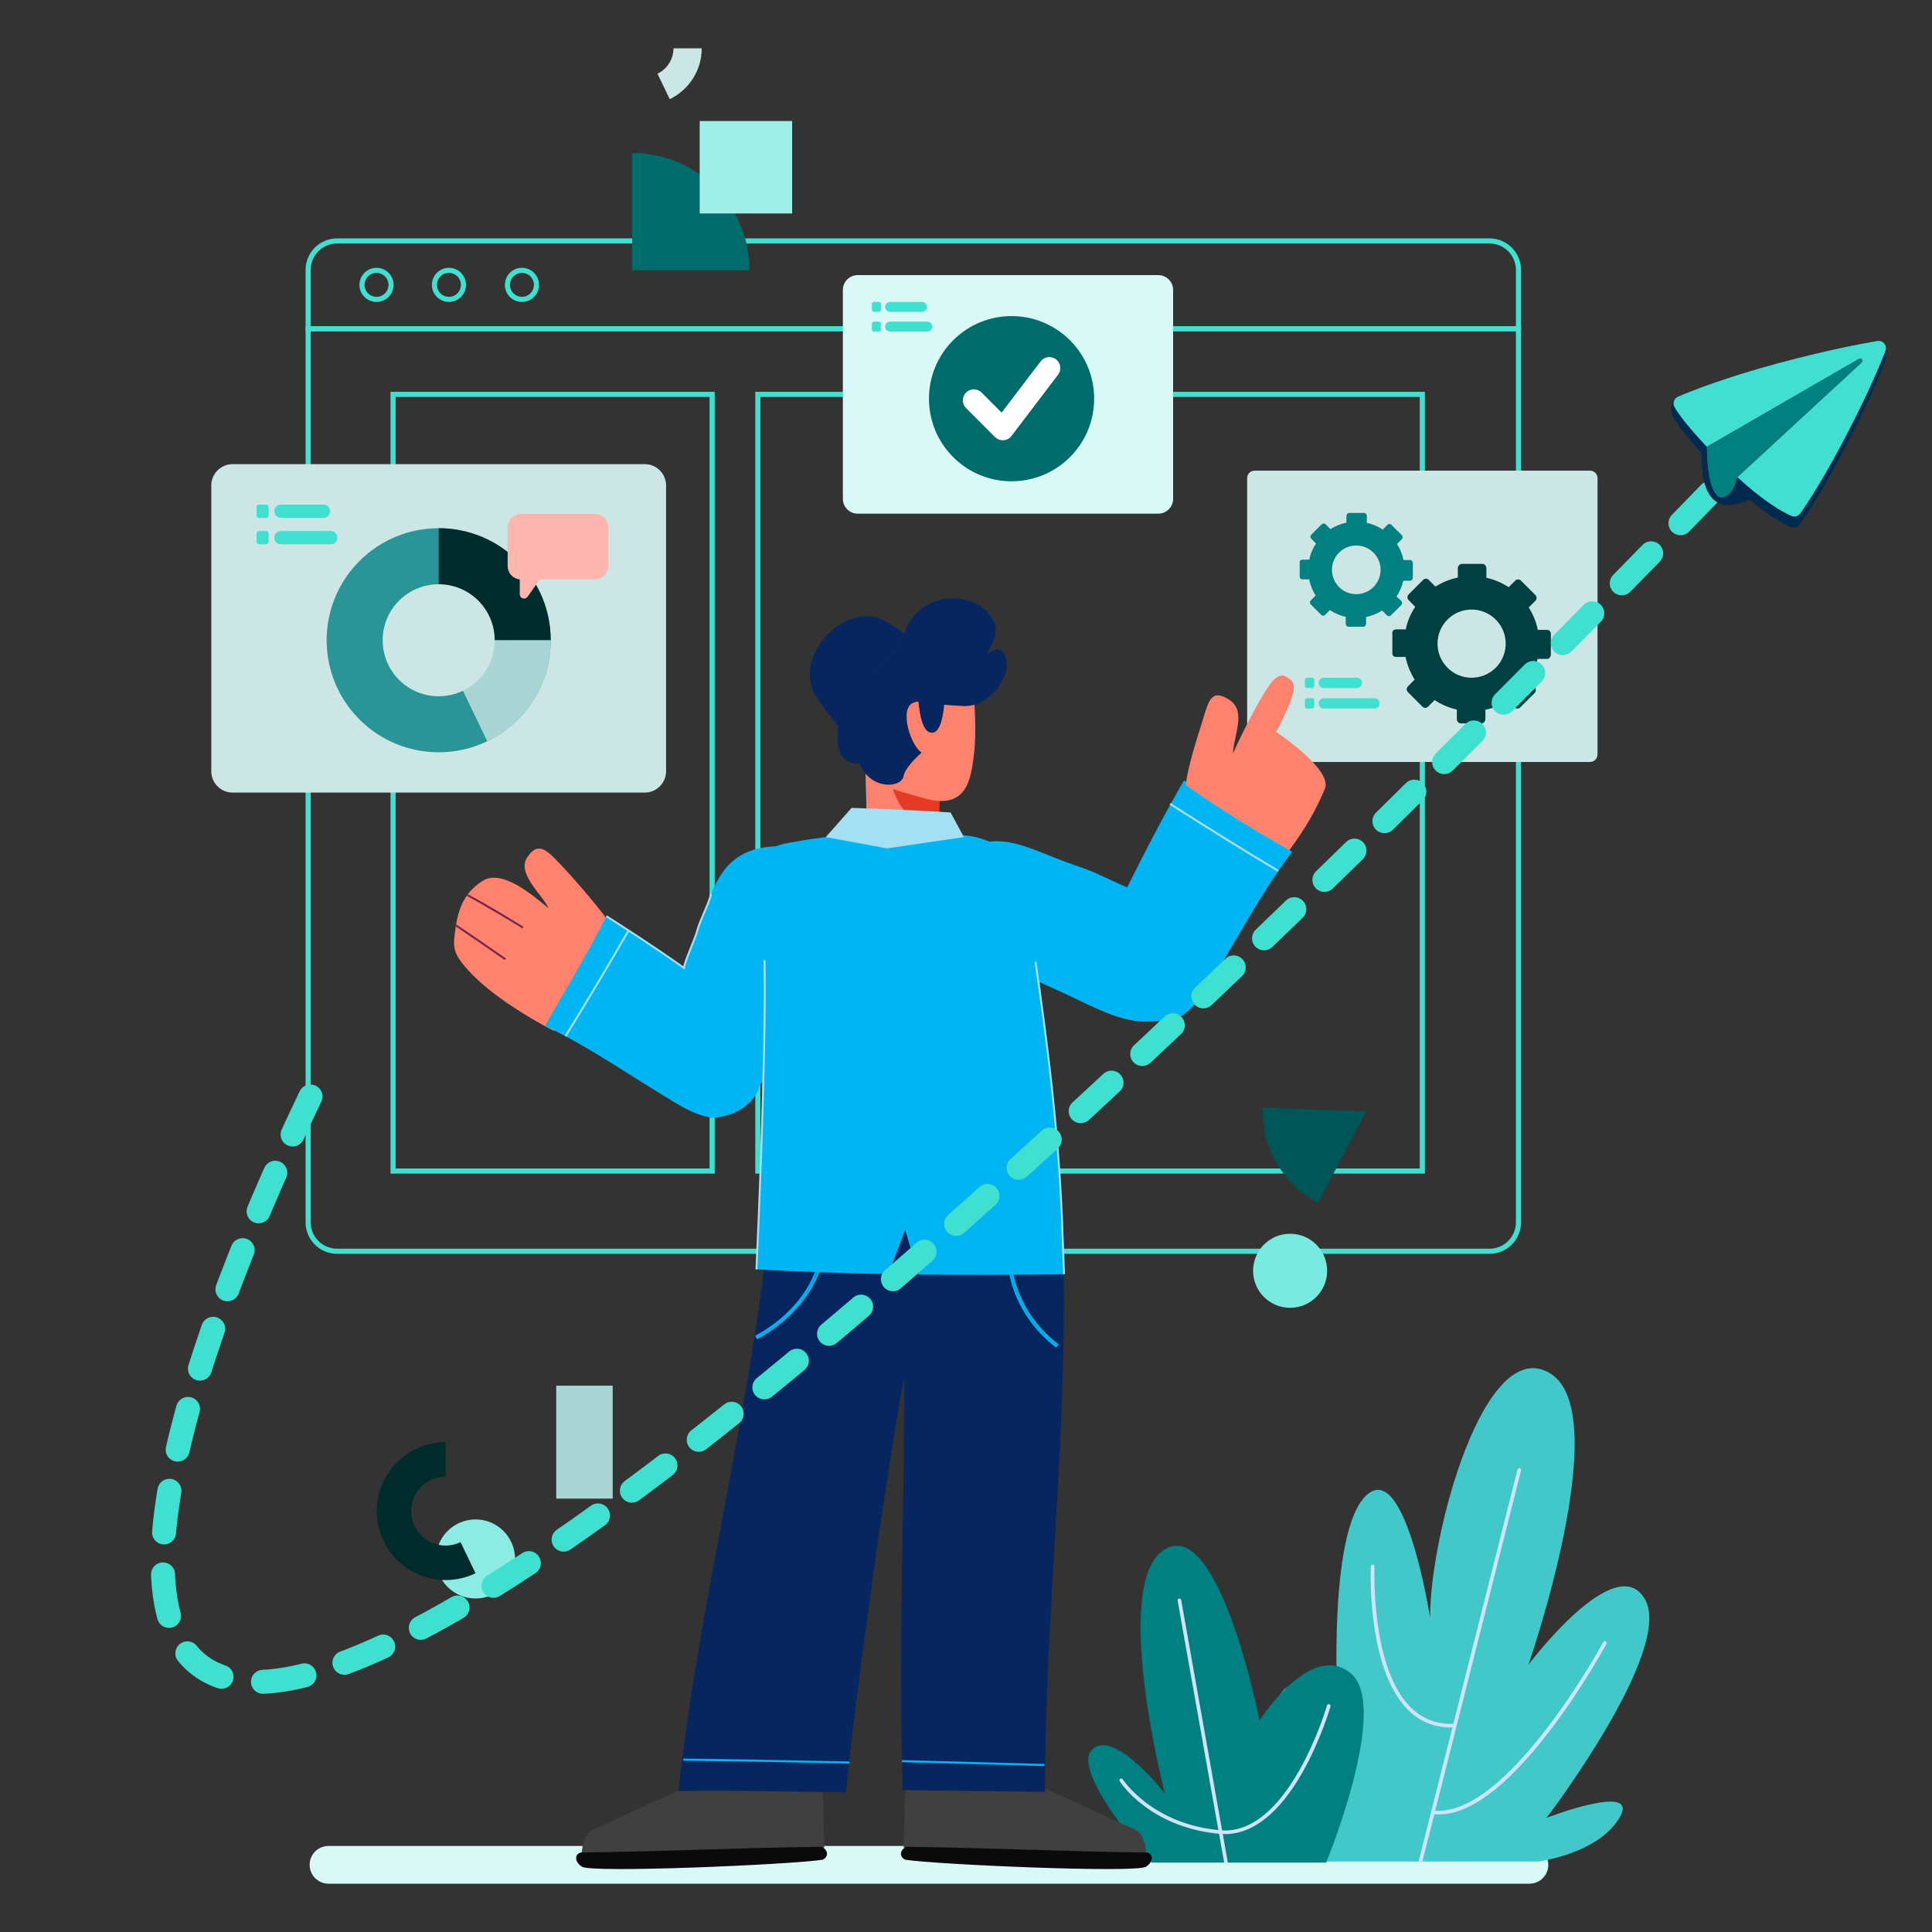 <svg width="644" height="644" viewBox="0 0 644 644" fill="none" xmlns="http://www.w3.org/2000/svg">
<rect x="0" y="0" width="644" height="644" fill="#333333" stroke="none"/>
<path d="M509.811 615.319H109.506C106.032 615.319 103.216 618.136 103.216 621.61C103.216 625.084 106.032 627.9 109.506 627.9H509.811C513.285 627.9 516.102 625.084 516.102 621.61C516.102 618.136 513.285 615.319 509.811 615.319Z" fill="#D9F9F6"/>
<path d="M238.233 391.2H130.17V130.607H238.233V391.2ZM131.878 389.491H236.525V132.316H131.878V389.491Z" fill="#3FE0D0"/>
<path d="M474.966 391.2H251.754V130.607H474.966V391.2ZM253.462 389.491H473.257V132.316H253.462V389.491Z" fill="#3FE0D0"/>
<path d="M496.511 417.947H112.367C109.581 417.944 106.91 416.836 104.94 414.866C102.971 412.896 101.863 410.225 101.859 407.44V108.741H507.018V407.44C507.015 410.225 505.907 412.896 503.937 414.866C501.967 416.836 499.297 417.944 496.511 417.947ZM103.568 110.45V407.44C103.571 409.772 104.498 412.009 106.148 413.658C107.797 415.308 110.034 416.235 112.367 416.238H496.511C498.844 416.235 501.08 415.308 502.729 413.658C504.379 412.009 505.307 409.772 505.309 407.44V110.45H103.568Z" fill="#3FE0D0"/>
<path d="M507.018 110.45H101.859V89.968C101.862 87.182 102.97 84.511 104.94 82.542C106.91 80.572 109.581 79.464 112.367 79.461H496.511C499.297 79.464 501.967 80.572 503.937 82.542C505.907 84.511 507.015 87.182 507.018 89.968V110.45ZM103.568 108.741H505.309V89.968C505.307 87.635 504.379 85.399 502.729 83.749C501.08 82.1 498.844 81.172 496.511 81.169H112.367C110.034 81.172 107.797 82.1 106.148 83.749C104.498 85.399 103.571 87.635 103.568 89.968L103.568 108.741Z" fill="#3FE0D0"/>
<path d="M530.013 156.885H418.209C416.833 156.885 415.717 158.001 415.717 159.377V251.502C415.717 252.878 416.833 253.994 418.209 253.994H530.013C531.389 253.994 532.505 252.878 532.505 251.502V159.377C532.505 158.001 531.389 156.885 530.013 156.885Z" fill="#CCE6E6"/>
<path d="M515.709 209.954H512.589C512.067 207.295 511.04 204.761 509.562 202.489L511.819 200.235C511.941 200.114 512.037 199.969 512.103 199.81C512.169 199.651 512.203 199.481 512.203 199.308C512.203 199.136 512.169 198.966 512.103 198.807C512.037 198.648 511.941 198.503 511.819 198.382L506.958 193.522C506.837 193.401 506.692 193.304 506.533 193.238C506.374 193.172 506.203 193.138 506.031 193.138C505.858 193.138 505.688 193.172 505.529 193.238C505.37 193.304 505.225 193.401 505.103 193.522L502.891 195.729C500.624 194.241 498.107 193.176 495.461 192.585V189.394C495.461 188.669 494.885 187.964 494.16 187.964H487.287C486.563 187.964 485.943 188.669 485.943 189.394V192.514C483.295 193.065 480.769 194.091 478.486 195.541L476.238 193.285C476.117 193.164 475.972 193.067 475.813 193.001C475.655 192.935 475.484 192.901 475.312 192.901C475.14 192.901 474.97 192.935 474.811 193.001C474.652 193.067 474.508 193.164 474.387 193.285L469.528 198.146C469.282 198.392 469.144 198.726 469.145 199.074C469.145 199.422 469.283 199.755 469.529 200.001L471.736 202.287C470.243 204.555 469.18 206.837 468.593 209.791H465.401C464.677 209.791 464.118 210.22 464.118 210.944V217.817C464.118 218.541 464.676 218.98 465.401 218.98H468.521C469.072 221.656 470.097 224.212 471.548 226.527L469.292 228.821C469.045 229.071 468.907 229.407 468.907 229.758C468.907 230.109 469.045 230.445 469.292 230.695L474.152 235.565C474.273 235.687 474.418 235.784 474.577 235.85C474.736 235.916 474.906 235.951 475.078 235.951C475.251 235.952 475.421 235.918 475.581 235.853C475.74 235.787 475.885 235.691 476.007 235.569L478.202 233.365C480.463 234.854 482.974 235.92 485.615 236.511V239.703C485.615 240.427 486.225 241.133 486.95 241.133H493.823C494.548 241.133 495.133 240.428 495.133 239.703V236.583C497.786 236.032 500.318 235.006 502.607 233.556L504.864 235.813C505.11 236.059 505.444 236.197 505.792 236.197C506.14 236.197 506.474 236.059 506.72 235.813L511.58 230.953C511.826 230.707 511.965 230.373 511.965 230.025C511.965 229.677 511.826 229.343 511.58 229.097L509.375 226.976C510.833 224.726 511.896 222.244 512.518 219.636H515.71C516.434 219.636 516.959 218.879 516.959 218.155V211.282C516.958 210.557 516.434 209.954 515.709 209.954ZM490.538 225.91C488.291 225.91 486.094 225.244 484.226 223.995C482.358 222.747 480.902 220.973 480.042 218.897C479.182 216.821 478.957 214.536 479.395 212.333C479.834 210.129 480.916 208.104 482.505 206.515C484.093 204.927 486.118 203.845 488.322 203.406C490.526 202.968 492.81 203.193 494.886 204.053C496.962 204.913 498.736 206.369 499.985 208.237C501.233 210.106 501.899 212.302 501.899 214.549C501.899 217.562 500.702 220.452 498.572 222.583C496.441 224.713 493.551 225.91 490.538 225.91Z" fill="#004040"/>
<path d="M470.051 186.666H467.825C467.452 184.768 466.719 182.959 465.664 181.338L467.274 179.73C467.361 179.643 467.43 179.54 467.477 179.427C467.524 179.313 467.549 179.191 467.549 179.069C467.549 178.946 467.524 178.824 467.477 178.711C467.43 178.597 467.361 178.494 467.274 178.407L463.806 174.939C463.63 174.763 463.392 174.665 463.144 174.665C462.895 174.665 462.657 174.763 462.482 174.939L460.903 176.514C459.285 175.452 457.489 174.692 455.6 174.27V171.993C455.6 171.476 455.189 170.972 454.672 170.972H449.767C449.249 170.972 448.808 171.476 448.808 171.993V174.22C446.918 174.613 445.115 175.345 443.486 176.38L441.881 174.77C441.794 174.683 441.691 174.614 441.578 174.567C441.464 174.52 441.343 174.496 441.22 174.496C441.097 174.496 440.976 174.52 440.863 174.567C440.749 174.614 440.646 174.683 440.559 174.77L437.092 178.239C436.917 178.414 436.818 178.653 436.818 178.901C436.818 179.149 436.917 179.387 437.093 179.563L438.668 181.194C437.565 182.809 436.802 184.631 436.425 186.549H434.147C433.63 186.549 433.231 186.855 433.231 187.372V192.278C433.231 192.795 433.63 193.108 434.147 193.108H436.374C436.767 195.018 437.499 196.842 438.535 198.494L436.925 200.131C436.749 200.31 436.65 200.55 436.65 200.8C436.65 201.05 436.749 201.291 436.925 201.469L440.393 204.944C440.568 205.12 440.806 205.219 441.055 205.22C441.303 205.221 441.541 205.123 441.717 204.948L443.284 203.374C444.897 204.437 446.69 205.197 448.575 205.62V207.898C448.575 208.415 449.009 208.918 449.527 208.918H454.432C454.95 208.918 455.367 208.415 455.367 207.898V205.671C457.261 205.277 459.068 204.546 460.701 203.511L462.312 205.121C462.399 205.208 462.502 205.277 462.616 205.324C462.729 205.371 462.851 205.395 462.974 205.395C463.097 205.395 463.219 205.371 463.333 205.324C463.446 205.277 463.549 205.208 463.636 205.121L467.105 201.652C467.281 201.476 467.379 201.238 467.379 200.99C467.379 200.742 467.281 200.503 467.105 200.328L465.53 198.814C466.571 197.209 467.33 195.437 467.774 193.576H470.052C470.569 193.576 470.943 193.036 470.943 192.519V187.613C470.949 187.492 470.93 187.371 470.887 187.257C470.845 187.144 470.78 187.04 470.697 186.951C470.614 186.863 470.514 186.792 470.403 186.743C470.292 186.694 470.173 186.668 470.051 186.666ZM452.088 198.053C450.484 198.053 448.917 197.578 447.583 196.687C446.25 195.796 445.211 194.53 444.597 193.048C443.983 191.566 443.823 189.936 444.135 188.363C444.448 186.79 445.22 185.346 446.354 184.212C447.488 183.078 448.933 182.305 450.506 181.992C452.079 181.68 453.709 181.84 455.191 182.454C456.672 183.068 457.939 184.107 458.83 185.44C459.721 186.774 460.196 188.341 460.196 189.945C460.196 192.095 459.342 194.158 457.821 195.678C456.301 197.199 454.238 198.053 452.088 198.053Z" fill="#008081"/>
<path d="M437.406 225.91H435.671C435.286 225.91 434.975 226.222 434.975 226.606V228.658C434.975 229.042 435.286 229.353 435.671 229.353H437.406C437.79 229.353 438.101 229.042 438.101 228.658V226.606C438.101 226.222 437.79 225.91 437.406 225.91Z" fill="#3FE0D0"/>
<path d="M437.406 232.744H435.671C435.286 232.744 434.975 233.055 434.975 233.439V235.491C434.975 235.875 435.286 236.187 435.671 236.187H437.406C437.79 236.187 438.101 235.875 438.101 235.491V233.439C438.101 233.055 437.79 232.744 437.406 232.744Z" fill="#3FE0D0"/>
<path d="M452.282 225.91H441.276C440.326 225.91 439.555 226.681 439.555 227.632V227.632C439.555 228.583 440.326 229.353 441.276 229.353H452.282C453.233 229.353 454.004 228.583 454.004 227.632V227.632C454.004 226.681 453.233 225.91 452.282 225.91Z" fill="#3FE0D0"/>
<path d="M458.158 232.743H441.276C440.326 232.743 439.555 233.514 439.555 234.465V234.465C439.555 235.416 440.326 236.186 441.276 236.186H458.158C459.108 236.186 459.879 235.416 459.879 234.465V234.465C459.879 233.514 459.108 232.743 458.158 232.743Z" fill="#3FE0D0"/>
<path d="M125.506 100.653C124.379 100.653 123.278 100.319 122.341 99.693C121.404 99.067 120.674 98.177 120.242 97.136C119.811 96.095 119.698 94.949 119.918 93.844C120.138 92.739 120.681 91.723 121.477 90.926C122.274 90.13 123.29 89.587 124.395 89.367C125.5 89.147 126.646 89.26 127.687 89.691C128.728 90.123 129.618 90.853 130.244 91.79C130.87 92.727 131.204 93.828 131.204 94.955C131.202 96.466 130.602 97.914 129.533 98.982C128.465 100.051 127.017 100.651 125.506 100.653ZM125.506 90.966C124.717 90.966 123.946 91.2 123.29 91.639C122.634 92.077 122.123 92.7 121.821 93.429C121.519 94.158 121.44 94.96 121.594 95.734C121.748 96.508 122.128 97.219 122.686 97.776C123.244 98.334 123.954 98.714 124.728 98.868C125.502 99.022 126.304 98.943 127.033 98.641C127.762 98.339 128.385 97.828 128.823 97.172C129.262 96.516 129.496 95.744 129.496 94.955C129.494 93.898 129.074 92.884 128.326 92.136C127.578 91.388 126.564 90.967 125.506 90.966Z" fill="#3FE0D0"/>
<path d="M149.649 100.653C148.523 100.653 147.421 100.319 146.484 99.693C145.547 99.067 144.817 98.177 144.385 97.136C143.954 96.095 143.841 94.949 144.061 93.844C144.281 92.739 144.824 91.723 145.62 90.926C146.417 90.13 147.433 89.587 148.538 89.367C149.643 89.147 150.789 89.26 151.83 89.691C152.871 90.123 153.761 90.853 154.387 91.79C155.013 92.727 155.347 93.828 155.347 94.955C155.346 96.466 154.745 97.914 153.677 98.982C152.608 100.051 151.16 100.651 149.649 100.653ZM149.649 90.966C148.86 90.966 148.089 91.2 147.433 91.638C146.777 92.077 146.266 92.7 145.964 93.429C145.662 94.158 145.583 94.96 145.737 95.734C145.891 96.508 146.271 97.218 146.828 97.776C147.386 98.334 148.097 98.714 148.871 98.868C149.645 99.022 150.447 98.943 151.176 98.641C151.905 98.339 152.528 97.828 152.966 97.172C153.405 96.516 153.639 95.744 153.639 94.955C153.637 93.898 153.217 92.884 152.469 92.136C151.721 91.388 150.707 90.968 149.649 90.966Z" fill="#3FE0D0"/>
<path d="M173.986 100.653C172.859 100.653 171.757 100.319 170.82 99.693C169.883 99.067 169.153 98.177 168.722 97.136C168.291 96.095 168.178 94.949 168.398 93.844C168.617 92.739 169.16 91.723 169.957 90.927C170.754 90.13 171.769 89.587 172.874 89.367C173.98 89.147 175.125 89.26 176.166 89.691C177.207 90.123 178.097 90.853 178.723 91.79C179.349 92.727 179.684 93.828 179.684 94.955C179.682 96.466 179.081 97.914 178.013 98.982C176.945 100.051 175.497 100.651 173.986 100.653ZM173.986 90.966C173.197 90.966 172.426 91.2 171.77 91.638C171.114 92.077 170.602 92.7 170.3 93.429C169.998 94.158 169.919 94.96 170.073 95.734C170.227 96.508 170.607 97.218 171.165 97.776C171.723 98.334 172.434 98.714 173.208 98.868C173.981 99.022 174.784 98.943 175.513 98.641C176.242 98.339 176.865 97.828 177.303 97.172C177.741 96.516 177.975 95.744 177.975 94.955C177.974 93.898 177.553 92.884 176.805 92.136C176.058 91.388 175.044 90.968 173.986 90.966Z" fill="#3FE0D0"/>
<path d="M214.896 154.707H77.559C73.62 154.707 70.426 157.9 70.426 161.84V257.07C70.426 261.009 73.62 264.203 77.559 264.203H214.896C218.836 264.203 222.029 261.009 222.029 257.07V161.84C222.029 157.9 218.836 154.707 214.896 154.707Z" fill="#CCE6E6"/>
<path d="M88.662 168.205H86.426C85.931 168.205 85.53 168.606 85.53 169.101V171.743C85.53 172.238 85.931 172.639 86.426 172.639H88.662C89.156 172.639 89.558 172.238 89.558 171.743V169.101C89.558 168.606 89.156 168.205 88.662 168.205Z" fill="#3FE0D0"/>
<path d="M88.662 177.006H86.426C85.931 177.006 85.53 177.407 85.53 177.902V180.545C85.53 181.039 85.931 181.441 86.426 181.441H88.662C89.156 181.441 89.558 181.039 89.558 180.545V177.902C89.558 177.407 89.156 177.006 88.662 177.006Z" fill="#3FE0D0"/>
<path d="M107.824 168.205H93.647C92.422 168.205 91.43 169.197 91.43 170.422C91.43 171.647 92.422 172.639 93.647 172.639H107.824C109.048 172.639 110.041 171.647 110.041 170.422C110.041 169.197 109.048 168.205 107.824 168.205Z" fill="#3FE0D0"/>
<path d="M110.253 177.006H93.647C92.422 177.006 91.43 177.999 91.43 179.223C91.43 180.448 92.422 181.441 93.647 181.441H110.253C111.478 181.441 112.47 180.448 112.47 179.223C112.47 177.999 111.478 177.006 110.253 177.006Z" fill="#3FE0D0"/>
<path d="M172.633 239.823C187.216 225.24 187.216 201.597 172.633 187.013C158.05 172.43 134.406 172.43 119.823 187.013C105.24 201.597 105.24 225.24 119.823 239.823C134.406 254.407 158.05 254.407 172.633 239.823Z" fill="#2A9596"/>
<path d="M146.228 176.076V213.419H183.57C183.57 192.795 166.851 176.076 146.228 176.076Z" fill="#002B2B"/>
<path d="M162.417 247.079C168.755 244.029 174.102 239.252 177.845 233.297C181.587 227.342 183.572 220.452 183.57 213.418H146.228L162.417 247.079Z" fill="#AAD5D5"/>
<path d="M159.43 226.621C166.722 219.329 166.722 207.507 159.43 200.216C152.139 192.924 140.317 192.924 133.025 200.216C125.734 207.507 125.734 219.329 133.025 226.621C140.317 233.913 152.139 233.913 159.43 226.621Z" fill="#CCE6E6"/>
<path d="M198.272 171.282H173.675C172.493 171.282 171.359 171.751 170.523 172.587C169.688 173.423 169.218 174.556 169.218 175.738V188.698C169.218 189.807 169.632 190.876 170.378 191.696C171.125 192.516 172.15 193.029 173.255 193.133V198.087C173.255 198.393 173.352 198.69 173.532 198.937C173.713 199.183 173.967 199.366 174.258 199.458C174.55 199.55 174.863 199.547 175.152 199.449C175.441 199.352 175.692 199.164 175.868 198.914L179.92 193.154H198.272C198.857 193.154 199.436 193.039 199.977 192.815C200.518 192.591 201.009 192.263 201.423 191.849C201.837 191.435 202.165 190.944 202.389 190.403C202.613 189.862 202.728 189.283 202.728 188.698V175.738C202.728 174.556 202.259 173.423 201.423 172.587C200.587 171.751 199.454 171.282 198.272 171.282Z" fill="#FFB6AE"/>
<path d="M386.107 91.709H285.888C283.165 91.709 280.958 93.916 280.958 96.639V166.284C280.958 169.007 283.165 171.214 285.888 171.214H386.107C388.83 171.214 391.037 169.007 391.037 166.284V96.639C391.037 93.916 388.83 91.709 386.107 91.709Z" fill="#D9F9F6"/>
<path d="M356.657 152.364C367.408 141.612 367.408 124.181 356.657 113.43C345.905 102.678 328.474 102.678 317.723 113.43C306.971 124.181 306.971 141.612 317.723 152.364C328.474 163.115 345.905 163.115 356.657 152.364Z" fill="#006B6B"/>
<path d="M334.255 146.758C333.284 146.758 332.352 146.372 331.665 145.685L322.015 136.035C321.675 135.694 321.405 135.291 321.221 134.846C321.037 134.402 320.942 133.925 320.942 133.444C320.942 132.963 321.037 132.487 321.221 132.043C321.405 131.598 321.675 131.194 322.015 130.854C322.355 130.514 322.759 130.244 323.203 130.06C323.647 129.876 324.124 129.781 324.605 129.781C325.086 129.781 325.562 129.876 326.006 130.06C326.451 130.244 326.855 130.514 327.195 130.854L333.88 137.539L346.859 120.48C347.15 120.096 347.514 119.773 347.93 119.53C348.345 119.287 348.805 119.128 349.282 119.063C349.759 118.997 350.245 119.027 350.711 119.149C351.177 119.272 351.614 119.485 351.997 119.777C352.381 120.068 352.703 120.433 352.945 120.849C353.187 121.265 353.345 121.725 353.409 122.203C353.474 122.68 353.443 123.166 353.32 123.631C353.196 124.097 352.982 124.533 352.689 124.916L337.171 145.313C336.854 145.729 336.452 146.072 335.992 146.32C335.532 146.568 335.024 146.714 334.502 146.749C334.42 146.755 334.337 146.758 334.255 146.758Z" fill="white"/>
<path d="M292.972 100.631H291.301C290.931 100.631 290.632 100.931 290.632 101.301V103.276C290.632 103.646 290.931 103.946 291.301 103.946H292.972C293.342 103.946 293.641 103.646 293.641 103.276V101.301C293.641 100.931 293.342 100.631 292.972 100.631Z" fill="#3FE0D0"/>
<path d="M292.972 107.209H291.301C290.931 107.209 290.632 107.509 290.632 107.879V109.854C290.632 110.224 290.931 110.524 291.301 110.524H292.972C293.342 110.524 293.641 110.224 293.641 109.854V107.879C293.641 107.509 293.342 107.209 292.972 107.209Z" fill="#3FE0D0"/>
<path d="M307.294 100.631H296.698C295.783 100.631 295.041 101.373 295.041 102.288C295.041 103.204 295.783 103.946 296.698 103.946H307.294C308.209 103.946 308.951 103.204 308.951 102.288C308.951 101.373 308.209 100.631 307.294 100.631Z" fill="#3FE0D0"/>
<path d="M309.11 107.209H296.698C295.783 107.209 295.041 107.951 295.041 108.866C295.041 109.782 295.783 110.524 296.698 110.524H309.11C310.025 110.524 310.767 109.782 310.767 108.866C310.767 107.951 310.025 107.209 309.11 107.209Z" fill="#3FE0D0"/>
<path d="M476.682 539.157C476.682 539.157 468.182 484.515 454.825 499.086C441.468 513.657 446.325 579.227 446.325 579.227C446.325 579.227 439.04 557.37 429.326 562.227C419.612 567.084 429.326 604.726 429.326 604.726C429.326 604.726 417.183 597.44 412.326 604.726C407.469 612.012 426.162 620.511 426.162 620.511H512.65C512.65 620.511 532.537 618.083 539.822 605.941C547.108 593.798 515.537 605.941 515.537 605.941C515.537 605.941 558.036 550.085 548.322 533.086C538.608 516.086 509.466 554.942 509.466 554.942C509.466 554.942 538.608 471.159 516.752 457.802C494.895 444.446 476.682 511.229 476.682 539.157Z" fill="#43C8C9"/>
<path d="M473.501 621.118C473.451 621.118 473.401 621.112 473.353 621.099C473.275 621.08 473.203 621.046 473.139 620.998C473.075 620.951 473.021 620.891 472.98 620.822C472.939 620.754 472.912 620.678 472.901 620.599C472.889 620.52 472.893 620.44 472.913 620.363L505.843 489.831C505.884 489.677 505.984 489.544 506.122 489.463C506.259 489.382 506.423 489.358 506.578 489.397C506.733 489.436 506.867 489.535 506.949 489.672C507.032 489.809 507.057 489.972 507.02 490.128L474.089 620.659C474.056 620.79 473.98 620.907 473.874 620.99C473.767 621.073 473.636 621.118 473.501 621.118Z" fill="#D0E2FC"/>
<path d="M483.598 575.83C477.982 575.83 473.139 573.801 469.194 569.792C463.468 563.972 459.666 554.173 457.895 540.666C457.097 534.521 456.78 528.324 456.946 522.13C456.953 521.974 457.02 521.827 457.133 521.719C457.246 521.611 457.396 521.551 457.552 521.551C457.561 521.551 457.57 521.551 457.579 521.552C457.659 521.555 457.737 521.575 457.809 521.608C457.881 521.642 457.946 521.69 458 521.749C458.054 521.807 458.095 521.876 458.122 521.951C458.15 522.026 458.162 522.106 458.158 522.185C458.144 522.517 456.823 555.49 470.061 568.942C473.92 572.862 478.718 574.754 484.248 574.606C484.408 574.604 484.563 574.665 484.68 574.775C484.796 574.885 484.865 575.036 484.873 575.196C484.877 575.357 484.818 575.513 484.707 575.63C484.597 575.747 484.444 575.816 484.283 575.821C484.053 575.826 483.824 575.83 483.598 575.83Z" fill="#D0E2FC"/>
<path d="M479.558 604.829C478.892 604.829 478.227 604.79 477.567 604.71C477.487 604.701 477.411 604.676 477.341 604.637C477.272 604.598 477.211 604.546 477.161 604.483C477.112 604.42 477.076 604.349 477.054 604.272C477.033 604.195 477.027 604.115 477.037 604.036C477.057 603.877 477.14 603.732 477.266 603.633C477.392 603.534 477.552 603.488 477.711 603.506C502.239 606.41 534.112 547.958 534.432 547.368C534.469 547.297 534.52 547.234 534.582 547.183C534.644 547.132 534.715 547.094 534.792 547.071C534.869 547.047 534.949 547.039 535.029 547.047C535.109 547.055 535.186 547.079 535.257 547.117C535.327 547.155 535.39 547.207 535.44 547.269C535.491 547.331 535.528 547.403 535.551 547.48C535.574 547.557 535.581 547.637 535.573 547.717C535.564 547.797 535.54 547.874 535.501 547.944C535.421 548.094 527.328 563.023 516.25 577.387C502.194 595.61 489.863 604.829 479.558 604.829Z" fill="#D0E2FC"/>
<path d="M419.85 573.51C419.85 573.51 406.493 505.512 388.279 516.441C370.065 527.369 388.279 597.795 388.279 597.795C388.279 597.795 371.28 575.939 363.994 583.225C356.709 590.511 383.844 620.867 383.844 620.867H442.058C442.058 620.867 463.563 568.654 450.206 557.726C436.849 546.797 419.85 573.51 419.85 573.51Z" fill="#008081"/>
<path d="M408.665 621.473C408.522 621.473 408.384 621.423 408.275 621.331C408.166 621.24 408.093 621.113 408.068 620.973L392.539 533.547C392.524 533.468 392.526 533.388 392.543 533.31C392.56 533.232 392.593 533.158 392.638 533.093C392.684 533.027 392.742 532.972 392.809 532.929C392.876 532.886 392.952 532.856 393.03 532.843C393.188 532.816 393.351 532.853 393.482 532.945C393.614 533.036 393.704 533.176 393.734 533.334L409.263 620.759C409.277 620.838 409.275 620.918 409.258 620.996C409.241 621.074 409.209 621.148 409.163 621.213C409.118 621.279 409.059 621.335 408.992 621.378C408.925 621.421 408.85 621.45 408.771 621.464C408.736 621.47 408.7 621.473 408.665 621.473Z" fill="#D0E2FC"/>
<path d="M408.349 611.37C407.836 611.37 407.323 611.349 406.808 611.305C394.556 610.272 386.093 605.571 381.15 601.809C375.778 597.721 373.342 593.919 373.241 593.76C373.156 593.624 373.128 593.46 373.164 593.304C373.2 593.148 373.296 593.012 373.431 592.926C373.567 592.84 373.73 592.811 373.887 592.846C374.043 592.881 374.18 592.976 374.267 593.11C374.362 593.261 384.072 608.169 406.91 610.096C429.583 611.991 442.212 568.922 442.337 568.487C442.382 568.333 442.486 568.204 442.627 568.127C442.767 568.05 442.932 568.031 443.086 568.075C443.24 568.119 443.37 568.222 443.448 568.362C443.527 568.502 443.546 568.667 443.504 568.821C443.472 568.933 440.258 580.02 434.207 590.718C426.543 604.267 417.632 611.37 408.349 611.37Z" fill="#D0E2FC"/>
<path d="M259.162 282.097C238.691 282.471 237.56 298.56 231.507 312.382C227.777 320.9 227.305 325.623 224.174 333.499C230.894 343.557 241.297 350.365 249.097 359.747C249.867 360.838 245.957 368.159 246.746 369.236C253.946 363.553 261.085 349.219 264.143 339.075C268.139 325.821 275.296 305.949 273.425 294.245C271.554 282.541 266.013 281.972 259.162 282.097Z" fill="#00B5F2"/>
<path d="M175.746 285.775C179.354 280.355 182.24 283.31 186.704 287.992C191.169 292.673 197.731 300.273 202.077 306.029C196.439 318.694 190.795 331.313 184.715 343.682C175.559 338.97 163.941 331.638 157.311 324.718C150.68 317.797 150.817 316.139 151.982 308.543C153.022 301.748 155.47 297.091 160.867 293.631C167.456 289.407 178.086 298.905 182.877 302.751C180.819 298.231 172.139 291.194 175.746 285.775Z" fill="#FF826E"/>
<path d="M168.262 320.025C162.593 316.05 156.898 312.193 151.389 308.462L151.771 307.899C157.282 311.631 162.98 315.49 168.653 319.468L168.262 320.025Z" fill="#78284B"/>
<path d="M174.132 309.458L173.578 309.123C167.743 305.594 161.709 301.945 155.616 298.647L155.94 298.049C162.047 301.354 168.088 305.008 173.93 308.541L174.485 308.876L174.132 309.458Z" fill="#78284B"/>
<path d="M241.286 332.724C228.531 323.375 215.515 313.92 202.11 305.391C195.924 317.917 188.529 329.826 181.695 341.974C197 349.254 211.482 359.547 226.125 368.214C230.212 370.633 233.909 372.029 237.406 372.655C249.322 371.723 252.655 363.998 252.96 362.697C260.366 340.816 244.635 335.385 241.286 332.724Z" fill="#00B5F2"/>
<path d="M188.811 345.534L188.249 345.185C195.021 334.244 201.911 322.69 209.312 309.868L209.884 310.198C202.48 323.027 195.588 334.586 188.811 345.534Z" fill="#A5DFF2"/>
<path d="M228.208 323.234L227.775 322.926C218.697 316.444 207.687 309.332 201.932 305.67L202.288 305.112C207.961 308.722 218.735 315.68 227.743 322.089C228.107 320.513 229.018 318.254 229.977 315.877C230.826 313.775 231.703 311.6 232.167 309.943C232.695 308.058 233.601 305.952 234.477 303.916C235.443 301.669 236.356 299.547 236.733 297.831L237.379 297.973C236.988 299.75 236.064 301.901 235.084 304.177C234.218 306.194 233.321 308.279 232.804 310.122C232.33 311.814 231.446 314.005 230.59 316.125C229.582 318.623 228.54 321.207 228.293 322.71L228.208 323.234Z" fill="#A5DFF2"/>
<path d="M315.472 288.649C329.828 273.17 342.973 283.358 357.759 288.205C366.87 291.192 370.825 294.076 379.032 297.082C382.145 309.16 380.228 321.836 382.08 334.281C382.389 335.623 384.739 338.912 385.025 340.259C375.707 341.888 365.746 336.26 355.847 331.639C342.912 325.602 322.718 317.445 315.007 307.963C307.296 298.48 310.667 293.829 315.472 288.649Z" fill="#00B5F2"/>
<path d="M371.758 303.747C379.001 289.136 386.434 274.306 394.661 260.138C406.266 268.672 418.687 276.067 430.707 283.948C420.147 297.874 411.77 314.168 402.475 329.048C399.88 333.201 397.158 336.234 394.253 338.466C382.901 343.265 376.184 337.773 375.288 336.727C358.127 320.206 369.954 307.771 371.758 303.747Z" fill="#00B5F2"/>
<path d="M441.629 262.934C438.211 270.994 434.978 276.283 429.78 283.416C417.954 276.637 406.312 269.612 395.205 261.664C396.168 254.796 399.021 246.045 400.926 239.98C402.831 233.915 403.577 229.382 409.653 233.189C415.729 236.995 411.088 245.5 411.016 251.066C411.016 251.066 418.077 235.487 423.205 228.278C426.497 223.652 428.565 225.496 429.124 225.825C431.839 227.425 433.358 228.85 425.358 243.948C425.358 243.948 444.345 256.53 441.629 262.934Z" fill="#FF826E"/>
<path d="M425.879 290.583C414.486 283.776 402.692 276.464 389.823 268.227L390.191 267.652C403.054 275.885 414.842 283.194 426.229 289.998L425.879 290.583Z" fill="#A5DFF2"/>
<path d="M238.535 590.862C230.031 595.536 213.45 602.316 205.236 606.46C197.022 610.603 194.938 608.847 193.789 618.171C218.634 617.606 249.965 616.308 274.777 615.848C274.545 607.891 274.361 599.928 274.073 591.963C262.201 591.63 250.479 591.182 238.535 590.862Z" fill="#404040"/>
<path d="M193.541 617.5C191.533 618.112 191.426 620.557 193.953 622.235C197.234 624.415 264.068 621.53 274.297 619.89C276.619 618.541 275.646 616.477 273.968 615.601C249.249 615.832 218.438 617.265 193.541 617.5Z" fill="#0A0A0A"/>
<path d="M337.44 590.862C345.944 595.536 362.525 602.316 370.739 606.46C378.953 610.603 381.037 608.847 382.186 618.171C357.341 617.606 326.01 616.308 301.198 615.848C301.43 607.891 301.614 599.928 301.902 591.963C313.773 591.63 325.495 591.182 337.44 590.862Z" fill="#404040"/>
<path d="M382.433 617.5C384.441 618.112 384.548 620.557 382.022 622.235C378.74 624.415 311.906 621.53 301.677 619.89C299.356 618.541 300.328 616.477 302.006 615.601C326.725 615.832 357.536 617.265 382.433 617.5Z" fill="#0A0A0A"/>
<path d="M354.201 411.553C356.609 472.381 348.28 535.67 348.35 597.299C332.549 597.11 316.749 596.917 300.948 596.722C298.819 535.132 303.382 473.33 300.304 412.171C318.269 411.997 336.237 411.861 354.201 411.553Z" fill="#07255F"/>
<path d="M256.075 410.907C249.485 473.159 232.997 534.429 226.149 597.035C244.824 596.674 263.188 597.342 282.031 597.37C283.209 579.444 300.899 447.429 305.313 443.953C309.726 440.476 307.521 416.697 308.683 410.996C290.931 411.22 273.663 410.832 256.075 410.907Z" fill="#07255F"/>
<path d="M354.851 410.75C353.11 421.201 351.142 448.777 337.677 451.683C324.213 454.589 274.332 454.587 264.059 446.547C253.786 438.507 256.097 420.158 255.402 409.279C273.679 409.579 296.319 409.926 313.167 410.197C330.015 410.467 339.205 410.558 354.851 410.75Z" fill="#07255F"/>
<path d="M252.361 446.456L251.708 445.272L251.993 445.115C268.977 435.748 274.599 421.151 274.197 410.614L274.185 410.289L275.536 410.238L275.548 410.563C275.825 417.817 273.606 425.095 269.13 431.61C265.079 437.506 259.379 442.585 252.646 446.299L252.361 446.456ZM252.591 445.526L252.616 445.571C256.249 443.546 259.613 441.073 262.63 438.21C259.602 441.058 256.23 443.516 252.591 445.526ZM274.858 410.915C275.051 418.256 272.401 427.455 265.209 435.547C266.427 434.185 267.558 432.747 268.594 431.241C272.923 424.94 275.103 417.918 274.909 410.912L274.858 410.915Z" fill="#00B5F2"/>
<path d="M352.059 449.193L351.801 448.995C340.287 440.171 334.221 426.195 335.97 412.522L336.011 412.2L337.353 412.371L337.311 412.693C335.623 425.891 341.491 439.39 352.623 447.922L352.881 448.12L352.059 449.193ZM336.575 412.927C335.003 426.166 340.864 439.656 351.939 448.281L351.97 448.24C340.911 439.626 335.056 426.154 336.627 412.934L336.575 412.927Z" fill="#00B5F2"/>
<path d="M346.112 323.502C343.629 302.457 347.716 291.661 336.765 284.467C325.881 277.319 322.229 278.771 312.726 277.88C313.282 273.553 312.903 268.915 313.153 264.08C304.919 261.258 296.735 258.386 288.514 255.579C288.708 262.772 288.801 270.874 289.057 277.506C280.75 278.661 275.885 278.538 262.794 280.976C254.638 282.494 254.699 284.345 254.819 303.116C255.237 328.264 253.592 392.093 252.15 423.111C266.305 423.932 281.196 424.427 296.173 424.692L301.716 409.965L306.167 424.833C322.689 425.017 339.144 424.946 354.663 424.737C354.806 398.839 348.594 344.547 346.112 323.502Z" fill="#00B5F2"/>
<path d="M289.018 277.86C288.851 270.431 288.683 263 288.516 255.568C296.727 258.395 304.931 261.263 313.146 264.07C313.06 269.14 312.711 272.731 312.726 277.879C316.407 278.146 286.276 277.827 289.018 277.86Z" fill="#FF826E"/>
<path d="M283.944 206.322C292.218 203.771 295.224 207.202 301.201 210.876C299.986 219.129 292.549 222.19 287.248 227.623C286.996 228.501 287.627 228.774 288.178 229.417C289.091 233.006 290.591 254.386 286.558 254.51C278.705 254.751 278.908 247.562 279.362 241.979C276.361 238.149 274.35 235.929 271.722 231.502C265.951 221.784 274.902 209.109 283.944 206.322Z" fill="#07255F"/>
<path d="M295.824 256.404C295.792 256.254 295.714 255.787 295.686 255.597C301.505 258.404 307.322 261.275 313.146 264.071C313.098 267.027 313.015 269.967 313 272.933C311.528 273.481 310.88 274.015 309.201 273.943C301.472 273.609 298.085 266.716 295.824 256.404Z" fill="#E53A24"/>
<path d="M324.27 227.177C324.836 234.43 325.609 243.74 324.623 251.686C323.637 259.632 322.347 270.219 308.005 266.08C298.53 263.345 287.483 261.362 286.382 252.218C285.16 242.074 285.502 237.334 285.041 228.268C298.183 228.102 311.152 227.579 324.27 227.177Z" fill="#FF826E"/>
<path d="M311.401 247.35C311.401 247.35 301.837 254.584 301.201 258.662C300.564 262.741 290.111 263.512 286.558 254.51C283.006 245.509 284 222.798 284 222.798L308.142 226.312L311.401 247.35Z" fill="#07255F"/>
<path d="M313.835 249.24C313.015 252.683 311.912 252.463 307.925 251.222C303.938 249.982 299.213 235.944 304.633 234.181C310.053 232.418 310.086 233.954 313.89 235.575C313.214 239.607 314.655 245.796 313.835 249.24Z" fill="#FF826E"/>
<path d="M315.094 226.071C315.016 229.513 315.242 244.528 310.504 244.24C305.765 243.953 305.912 229.31 305.785 225.513C308.896 225.517 312.005 225.703 315.094 226.071Z" fill="#07255F"/>
<path d="M287.25 227.625C292.503 222.218 300.08 219.068 301.126 210.926C301.293 211.033 301.036 210.94 301.471 211.176C305.194 198.458 321.464 196.249 328.765 203.701C333.988 209.032 331.823 212.783 328.778 218.245C331.737 215.74 335.126 215.008 335.597 221.718C335.856 225.422 330.429 235.938 320.712 235.335C310.996 234.731 297.786 233.823 288.276 228.742C288.057 229.145 288.271 229.082 288.219 229.305C287.578 228.912 287.017 228.434 287.25 227.625Z" fill="#07255F"/>
<path d="M354.338 424.749L353.885 412.055C352.821 378.189 348.487 345.402 344.828 320.621L345.472 320.526C349.132 345.325 353.47 378.136 354.535 412.033L354.987 424.725L354.338 424.749Z" fill="#A5DFF2"/>
<path d="M283.109 587.861C261.524 587.394 243.928 587.087 227.733 586.891L227.742 586.189C243.938 586.385 261.537 586.693 283.124 587.16L283.109 587.861Z" fill="#00B5F2"/>
<path d="M348.103 588.683C332.273 588.259 316.443 587.833 300.614 587.404L300.633 586.703C316.462 587.131 332.292 587.557 348.122 587.981L348.103 588.683Z" fill="#00B5F2"/>
<path d="M252.475 423.126L251.826 423.096C252.167 415.746 255.145 350.407 254.505 320.094L255.156 320.08C255.796 350.415 252.817 415.774 252.475 423.126Z" fill="#A5DFF2"/>
<path d="M275.246 279.042L283.872 269.287C283.872 269.287 305.877 270.059 316.876 270.831L321.314 279.042L295.686 282.795L275.246 279.042Z" fill="#A5DFF2"/>
<path d="M204.23 461.897H185.408V499.541H204.23V461.897Z" fill="#AAD5D5"/>
<path d="M158.513 532.835C165.791 532.835 171.692 526.935 171.692 519.656C171.692 512.377 165.791 506.477 158.513 506.477C151.234 506.477 145.333 512.377 145.333 519.656C145.333 526.935 151.234 532.835 158.513 532.835Z" fill="#8CECE3"/>
<path d="M148.55 515.191C145.502 515.191 142.579 513.981 140.425 511.826C138.27 509.671 137.059 506.748 137.059 503.701C137.059 500.653 138.27 497.73 140.425 495.575C142.579 493.421 145.502 492.21 148.55 492.21V480.719C145.099 480.721 141.692 481.5 138.584 482.998C135.475 484.497 132.743 486.676 130.592 489.375C128.441 492.073 126.925 495.221 126.157 498.586C125.389 501.95 125.388 505.444 126.155 508.809C126.922 512.174 128.438 515.323 130.588 518.022C132.739 520.721 135.469 522.901 138.578 524.4C141.686 525.899 145.092 526.679 148.543 526.682C151.994 526.685 155.402 525.91 158.512 524.416L153.525 514.046C151.974 514.798 150.273 515.19 148.55 515.191Z" fill="#002B2B"/>
<path d="M420.925 369.237C420.699 375.725 422.31 382.144 425.573 387.757C428.835 393.369 433.615 397.946 439.364 400.961L455.378 370.441L420.925 369.237Z" fill="#005556"/>
<path d="M430.041 435.939C436.857 435.939 442.383 430.413 442.383 423.597C442.383 416.78 436.857 411.254 430.041 411.254C423.224 411.254 417.698 416.78 417.698 423.597C417.698 430.413 423.224 435.939 430.041 435.939Z" fill="#79EADF"/>
<path d="M210.715 50.974V90.112H249.852C249.852 68.497 232.33 50.974 210.715 50.974Z" fill="#006B6B"/>
<path d="M264.043 40.347H233.231V71.159H264.043V40.347Z" fill="#9EEFE7"/>
<path d="M229.268 28.456C229.335 28.38 229.402 28.304 229.467 28.227C229.714 27.933 229.955 27.635 230.185 27.327C230.208 27.296 230.229 27.264 230.251 27.233C230.459 26.951 230.657 26.662 230.849 26.368C230.906 26.28 230.963 26.192 231.019 26.104C231.205 25.807 231.386 25.505 231.556 25.198C231.575 25.163 231.596 25.13 231.615 25.095C231.8 24.756 231.972 24.41 232.136 24.058C232.179 23.966 232.22 23.872 232.262 23.779C232.394 23.486 232.517 23.189 232.634 22.889C232.663 22.814 232.694 22.74 232.722 22.665C232.858 22.301 232.982 21.932 233.095 21.557C233.122 21.47 233.145 21.382 233.17 21.294C233.258 20.986 233.339 20.675 233.411 20.36C233.434 20.264 233.458 20.167 233.479 20.068C233.562 19.681 233.635 19.29 233.694 18.895C233.704 18.83 233.71 18.764 233.719 18.698C233.766 18.357 233.804 18.013 233.832 17.666C233.841 17.557 233.849 17.447 233.856 17.337C233.883 16.928 233.901 16.516 233.901 16.1H224.496C224.496 17.87 223.995 19.605 223.051 21.103C222.108 22.601 220.76 23.802 219.164 24.568L223.246 33.056C223.597 32.886 223.94 32.703 224.279 32.513C224.37 32.462 224.46 32.409 224.55 32.357C224.835 32.19 225.116 32.017 225.392 31.836C225.445 31.802 225.499 31.769 225.551 31.735C225.869 31.521 226.18 31.297 226.485 31.065C226.561 31.006 226.636 30.946 226.712 30.886C226.957 30.693 227.197 30.494 227.432 30.291C227.5 30.232 227.568 30.174 227.635 30.115C227.919 29.86 228.195 29.598 228.463 29.328C228.519 29.271 228.572 29.213 228.626 29.156C228.846 28.928 229.06 28.694 229.268 28.456Z" fill="#CCE6E6"/>
<path d="M103.5 365.5C14 551.667 -16.1 770.1 579.5 154.5" stroke="#3FE0D0" stroke-width="8" stroke-linecap="round" stroke-dasharray="14 14"/>
<g clip-path="url(#clip0_1295_2449)">
<path d="M628.51 115.201C628.729 115.774 628.718 116.412 628.477 116.977C626.774 121.494 623.197 129.912 616.599 142.834C608.559 158.627 602.516 167.668 600.107 171.089C599.778 171.557 599.298 171.896 598.749 172.048C598.2 172.201 597.616 172.158 597.096 171.928C594.259 170.656 588.191 167.334 579.128 159.022C579.128 159.022 578.131 164.632 574.711 165.702C574.303 165.83 573.867 165.836 573.456 165.72C573.045 165.604 572.676 165.371 572.393 165.05C568.965 161.405 569.017 151.077 568.986 148.943C562.44 141.97 559.508 137.929 558.237 135.722C557.928 135.186 557.83 134.552 557.965 133.946C558.099 133.34 558.456 132.808 558.963 132.454C556.27 134.132 556.89 137.765 557.951 139.39C559.135 141.447 561.7 145.061 567.156 150.966C567.248 158.553 567.986 165.656 573.504 168.041C573.759 168.162 574.028 168.252 574.305 168.309L574.716 168.356C577.618 168.543 580.513 167.885 583.054 166.46C589.821 172.132 594.455 174.659 596.866 175.707C597.386 175.941 597.971 175.985 598.521 175.832C599.07 175.679 599.55 175.338 599.877 174.868C602.282 171.481 608.295 162.402 616.37 146.613C622.967 133.691 626.51 125.269 628.248 120.757C628.735 119.242 629.273 117 628.51 115.201Z" fill="#04294F"/>
<path d="M558.203 135.718C559.47 137.96 562.401 142 568.952 148.939L619.709 119.592C619.866 119.505 620.049 119.478 620.223 119.516C620.398 119.555 620.553 119.655 620.659 119.8C620.766 119.945 620.816 120.123 620.801 120.303C620.786 120.482 620.707 120.65 620.578 120.776L579.124 159.056C588.187 167.369 594.221 170.687 597.092 171.962C597.612 172.196 598.197 172.24 598.746 172.087C599.296 171.935 599.776 171.594 600.103 171.124C602.508 167.736 608.521 158.657 616.595 142.869C623.193 129.947 626.736 121.524 628.473 117.012C628.695 116.442 628.706 115.812 628.506 115.235C628.307 114.699 627.929 114.249 627.437 113.963C626.945 113.677 626.369 113.572 625.808 113.665C620.006 114.634 608.473 116.859 592.754 121.077C575.316 125.76 563.934 130.272 559.409 132.192C559.239 132.256 559.077 132.343 558.928 132.45C558.413 132.797 558.051 133.33 557.915 133.939C557.78 134.547 557.883 135.184 558.203 135.718Z" fill="#41DFD1"/>
<path d="M620.578 120.775C620.709 120.651 620.79 120.482 620.806 120.302C620.823 120.121 620.772 119.941 620.665 119.796C620.558 119.65 620.402 119.549 620.226 119.512C620.05 119.474 619.866 119.503 619.709 119.592L568.952 148.939C569.013 151.111 568.93 161.401 572.359 165.046C572.638 165.373 573.006 165.61 573.419 165.726C573.832 165.842 574.27 165.833 574.677 165.698C578.097 164.628 579.094 159.018 579.094 159.018L620.578 120.775Z" fill="#008081"/>
</g>
<defs>
<clipPath id="clip0_1295_2449">
<rect width="69.283" height="65.168" fill="white" transform="translate(560.502 106) rotate(6.61)"/>
</clipPath>
</defs>
</svg>
